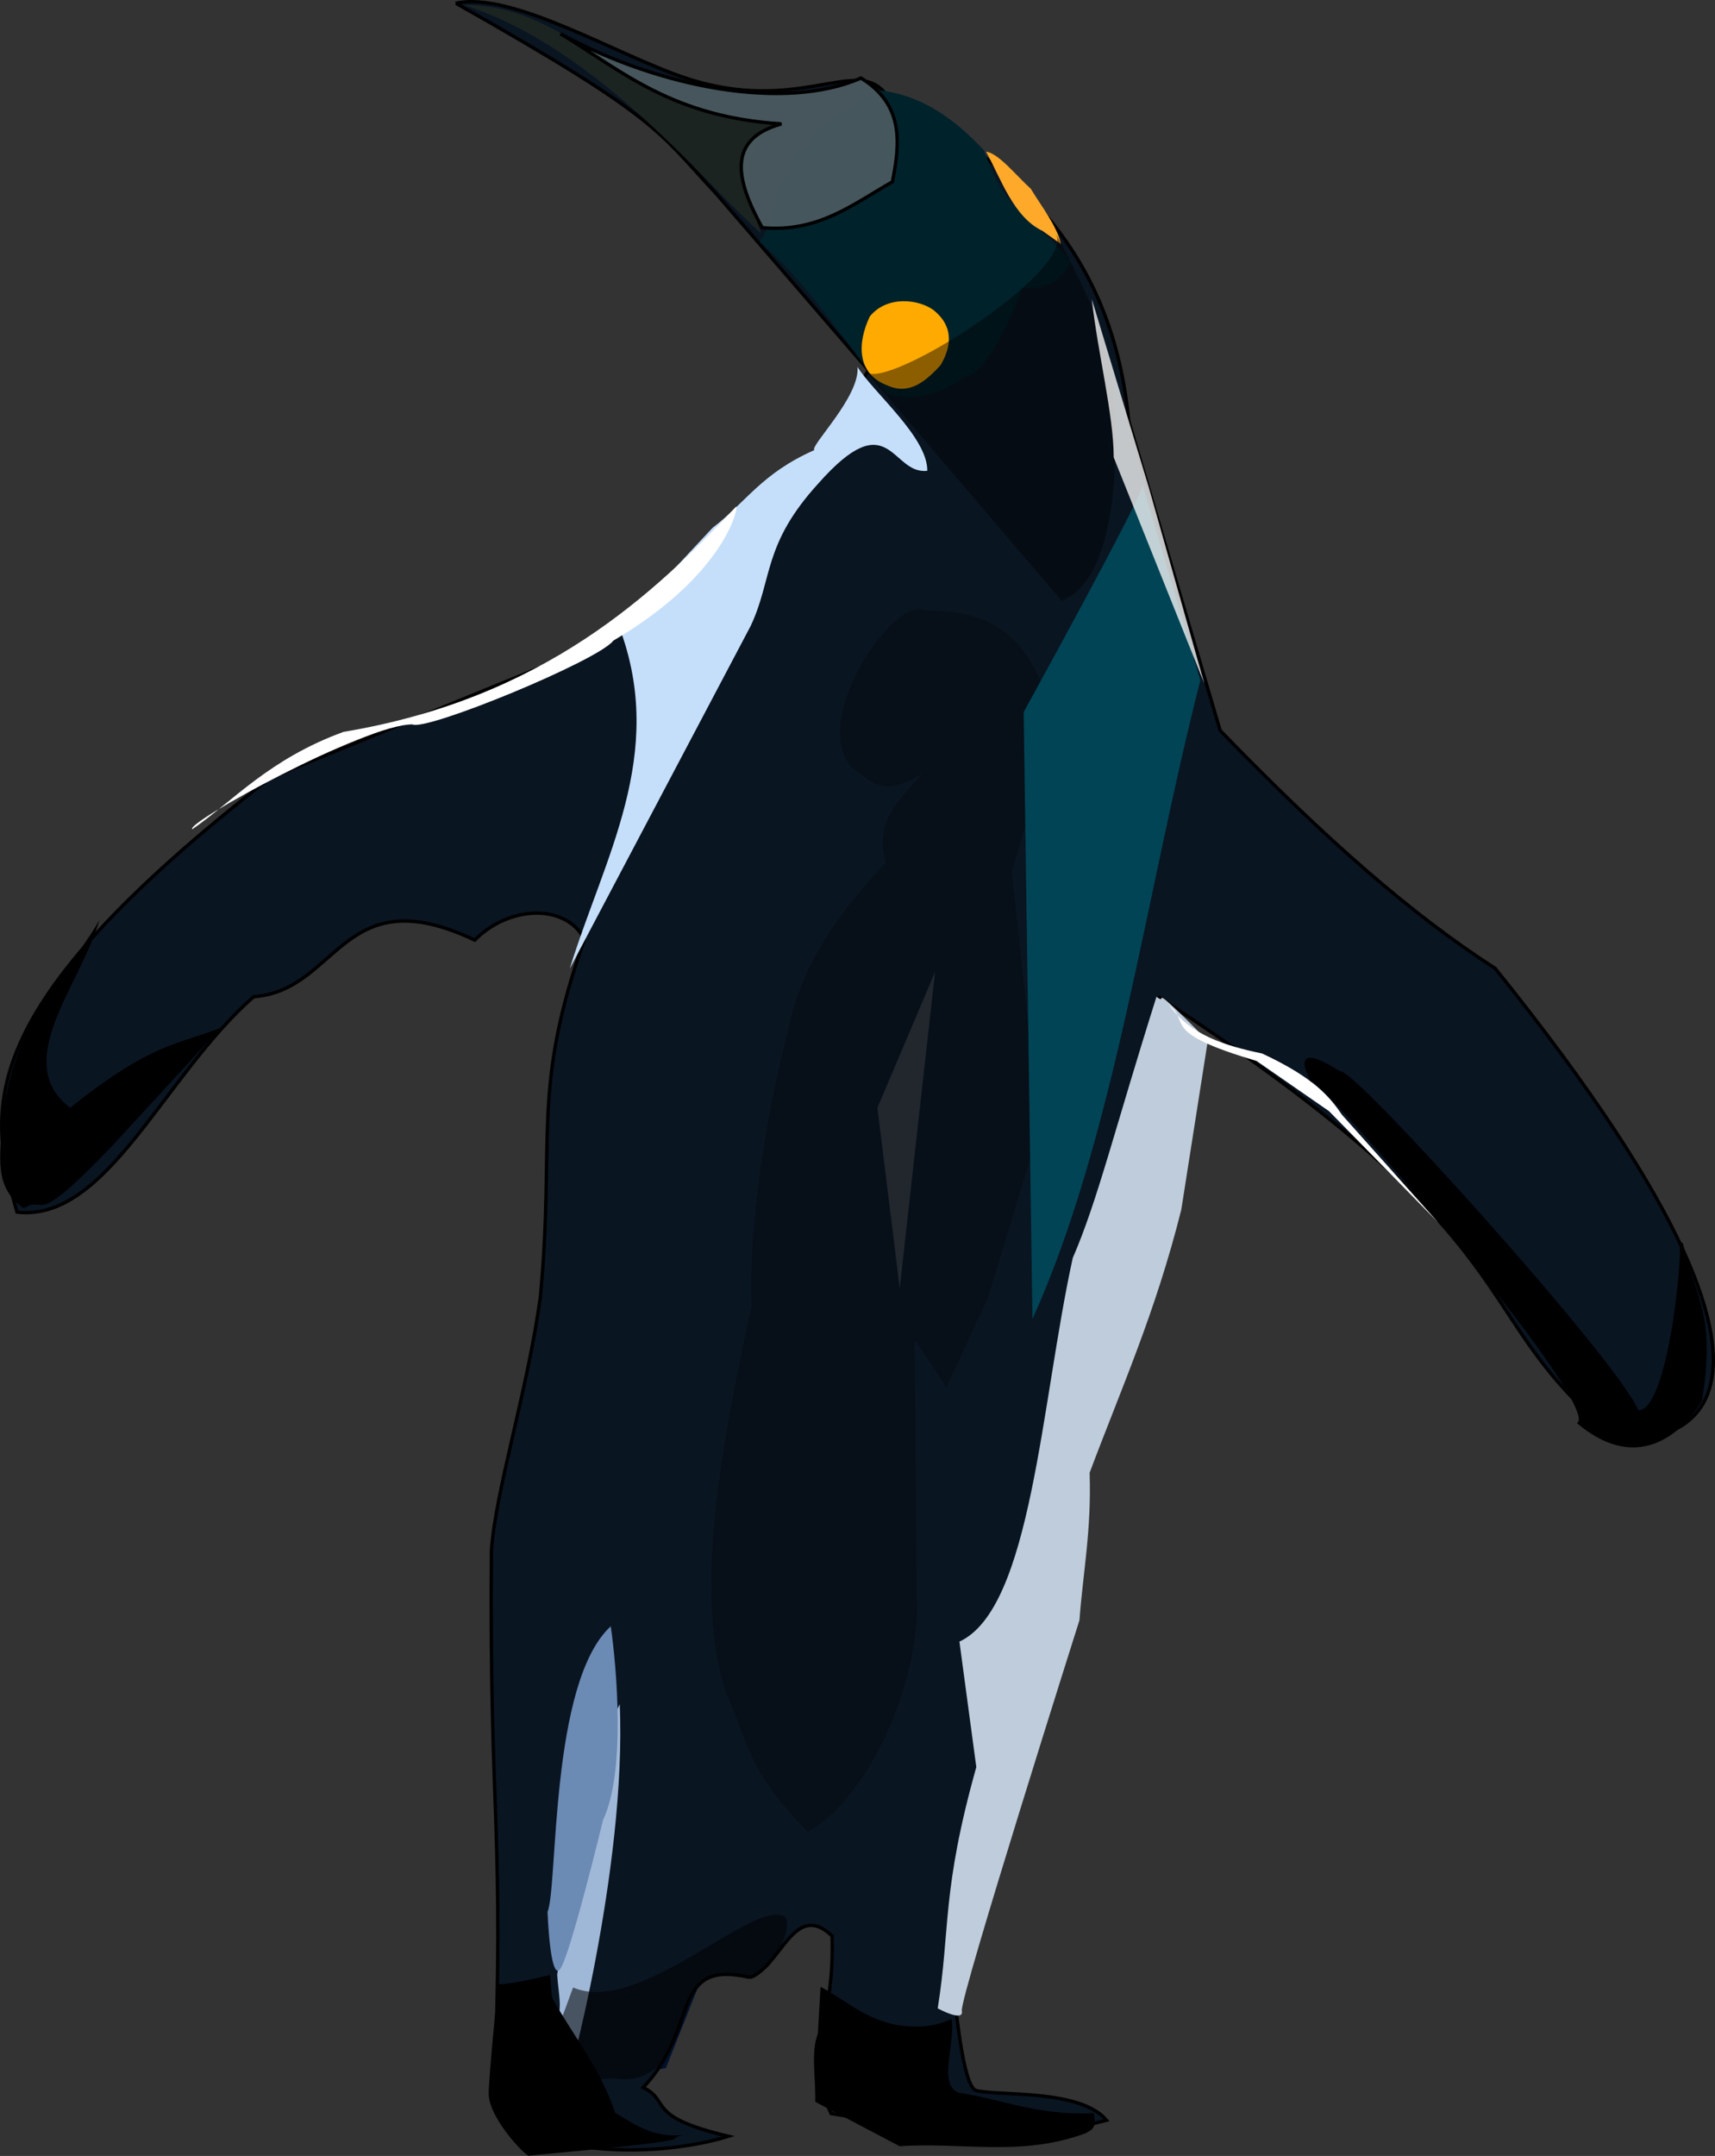 <?xml version="1.0" encoding="UTF-8" standalone="no"?>
<!-- Created with Inkscape (http://www.inkscape.org/) -->
<svg
    xmlns:inkscape="http://www.inkscape.org/namespaces/inkscape"
    xmlns:rdf="http://www.w3.org/1999/02/22-rdf-syntax-ns#"
    xmlns="http://www.w3.org/2000/svg"
    xmlns:cc="http://creativecommons.org/ns#"
    xmlns:dc="http://purl.org/dc/elements/1.1/"
    xmlns:sodipodi="http://sodipodi.sourceforge.net/DTD/sodipodi-0.dtd"
    id="svg2"
    sodipodi:docname="_svgclean2.svg"
    viewBox="0 0 507.99 638.23"
    version="1.1"
    inkscape:version="0.48.3.1 r9886"
  >
  <rect x="0" y="0" width="507.99" height="638.23" fill="#333333" stroke="none"/>
  <sodipodi:namedview
      id="base"
      bordercolor="#666666"
      inkscape:pageshadow="2"
      inkscape:window-y="0"
      pagecolor="#ffffff"
      inkscape:window-maximized="0"
      inkscape:zoom="0.39878252"
      inkscape:window-x="0"
      inkscape:window-height="645"
      showgrid="false"
      borderopacity="1.0"
      inkscape:current-layer="svg2"
      inkscape:cx="262.23011"
      inkscape:cy="362.8527"
      inkscape:window-width="674"
      inkscape:pageopacity="0.0"
      inkscape:document-units="px"
  />
  <path
      id="path3813"
      inkscape:connector-curvature="0"
      sodipodi:nodetypes="cccsc"
      style="fill:#00112b"
      d="m168.79 492.49c23.153-1.843 29.081-5.018 58.966 42.98l-30.507 76.733s-38.952 8.255-38.401 5.501c0.551-2.755 9.942-125.21 9.942-125.21z"
  />
  <path
      id="path4123"
      inkscape:connector-curvature="0"
      sodipodi:nodetypes="csccccccccccccccccccccccccccc"
      style="stroke:#000000;stroke-width:1px;fill:#0a1522"
      d="m135.04 0.97c16.627-3.705 47.962 15.51 68.208 22.185 32.741 10.793 50.132-6.234 58.756 4.244 25.926 15.371 66.632 37.047 72.321 97.143l27.095 91.714c31.375 32.367 56.638 54.405 81.477 70.429 116.9 145.15 40.433 140.56 35.448 138.72-45.88-37.78-20.292-55.266-135.35-130.39 23.108 16.463 4.748 73.156-21.001 138.48 3.473 41.281-28.306 112.16-39.218 157.99 1.626 15.465 3.765 26.575 6.288 27.34 6.538 1.779 30.782-0.557 38.703 8.826-22.876 5.793-25.365 7.392-81.601-1.979-9.055-19.468 1.13-23.946 0.304-52.561-11.355-10.839-15.316 9.548-24.432 12.203-23.732-5.279-14.72 14.974-31.521 32.654 8.413 4.098 0.273 8.548 25.239 14.428-19.28 6.035-55.702 7.004-69.458-8.95 3.246-84.324-1.382-82.095-0.735-164.39 1.148-17.609 10.699-47.369 14.512-75.23 4.383-47.499-2.772-61.177 13.045-105.8-5.65-10.698-22.388-9.963-32.506 0.275-39.436-18.713-40.263 14.919-65.476 16.762-26.667 23.294-43.429 66.804-70.096 63.762-8.762-30.504-13.979-59.548 75-128.57l105-42.857c24.126-25.744 52.961-38.929 72.143-77.857l-45-52.143c-17.573-18.839-16.804-22.358-77.143-56.429z"
  />
  <path
      id="path4111"
      inkscape:connector-curvature="0"
      sodipodi:nodetypes="cccc"
      style="fill:#1c2422"
      d="m137.36 1.5c40.237 12.473 74.275 56.057 88.036 67.5-4.634-12.601-5.969-27.85 5.357-32.679-49.592-6.029-61.53-35.047-93.393-34.821z"
  />
  <path
      id="path4115"
      inkscape:connector-curvature="0"
      sodipodi:nodetypes="ccccccccc"
      style="fill:#00222b"
      d="m260.55 26.76c11.797 1.293 21.83 7.921 30.921 17.781 6.346 17.587 10.569 16.072 15.714 22.857 5.98 4.988 7.387 7.117 10 10-2.326 5.258-6.56 8.449-14.286 7.857-6.937 17.86-12.457 25.228-17.143 26.429-8.576 6.112-16.587 6.907-22.951 5.056-12.514-15.264-24.05-33.789-37.764-45.056 9.156-14.662 2.151-27.439 35.507-44.924z"
  />
  <path
      id="path4113"
      inkscape:connector-curvature="0"
      sodipodi:nodetypes="cccccc"
      style="stroke:#000000;fill-opacity:.925;fill:#4b5b60"
      d="m166.47 10.25c18.134 11.089 32.865 24.373 65 26.429-16.398 4.554-13.384 16.721-5.714 30.714 16.573 1.557 26.966-6.999 38.571-13.571 2.332-11.595 3.37-22.866-9.286-30.714-22.53 9.844-59.401 2.945-88.571-12.857z"
  />
  <path
      id="path4117"
      inkscape:connector-curvature="0"
      sodipodi:nodetypes="ccccc"
      style="fill:#ffaa00"
      d="m257.63 93.69c-3.733 7.888-3.923 16.998 5.263 20.432 6.586 2.915 11.363-1.333 15.714-6.015 4.268-7.307 2.601-12.582-2.143-16.353-4.553-3.256-13.774-4.281-18.834 1.936z"
  />
  <path
      id="path4119"
      inkscape:connector-curvature="0"
      sodipodi:nodetypes="ccccc"
      style="fill:#ffa92a"
      d="m292.09 44.91c4.497 8.213 8.129 19.354 16.729 23.458l5.452 3.892c-1.251-5.452-5.62-10.904-8.927-16.355-4.515-4.101-9.548-10.535-13.253-10.994z"
  />
  <path
      id="path4121"
      inkscape:connector-curvature="0"
      sodipodi:nodetypes="ccccccccc"
      style="fill:#c5dffb"
      d="m253.97 108.6c0.919 8.693-14.219 23.516-12.759 24.639-15.811 7.015-20.215 15.458-30.148 23.013l-27.578 29.516c14.055 37.586-4.546 68.022-14.721 100.99l53.571-101.43c6.611-14.025 3.52-24.055 20-42.143 21.335-24.147 21.555-2.545 32.332-3.817 0.133-9.892-15.877-23.082-20.698-30.772z"
  />
  <path
      id="path4125"
      inkscape:connector-curvature="0"
      sodipodi:nodetypes="cccccsccccc"
      style="fill:#beccdb"
      d="m342.55 295.07c-12.486 39.537-17.394 60.279-24.795 77.324-9.404 42.77-12.185 103.75-33.571 113.57l5 37.143c-10.34 36.87-7.627 47.636-11.429 71.429 0 0 7.857 4.286 7.143 0.714-0.714-3.571 34.839-115.61 34.839-115.61 1.08-14.433 3.572-26.514 3.018-43.671 9.355-24.928 19.48-47.288 27.143-77.857l7.857-50c-19.401-19.494-11.08-9.91-15.205-13.038z"
  />
  <path
      id="path4127"
      inkscape:connector-curvature="0"
      sodipodi:nodetypes="cccccccccccccccc"
      style="fill-opacity:.268;fill:#000000"
      d="m273.86 180.69c-8.606-4.439-34.034 31.568-21.728 46.378 5.612 3.64 8.773 9.744 21.141 1.855-6.151 7.43-14.638 13.575-10.928 26.429-17.16 18.345-25.385 32.405-29.153 50.75-7.012 26.703-11.481 59.32-10.585 80.471-8.341 38.422-17.812 85.527-7.221 115.41 5.851 12.451 5.67 22.117 23.888 40.276 17.43-9.415 33.688-43.855 32.237-70.313l-0.587-75.441 9.396 14.222 12.332-26.59 15.268-50.088-8.221-76.059 12.919-43.286c-7.765-31.239-22.998-33.642-38.758-34.01z"
  />
  <path
      id="path4131"
      inkscape:connector-curvature="0"
      sodipodi:nodetypes="cscccc"
      style="fill:#a0b8d7"
      d="m165.04 584.54c0.338 5.505 1.589 9.872-0.07 13.477-4.301 9.343-6.199 18.975-5.644 20.095l9.023-3.645c-0.953 5.928 17.374-61.211 15.212-109.98-11.18 22.328-12.63 44.184-18.521 80.056z"
  />
  <path
      id="path4129"
      inkscape:connector-curvature="0"
      sodipodi:nodetypes="ccscc"
      style="fill:#6b8ab4"
      d="m180.91 481.43c-18.121 16.63-15.588 76.972-18.728 84.533 0 0 0.714 20 3.571 17.143 2.857-2.857 12.857-44.286 12.857-44.286 6.794-14.309 4.056-45.24 2.299-57.39z"
  />
  <path
      id="path3767"
      inkscape:connector-curvature="0"
      sodipodi:nodetypes="csccccc"
      style="fill-opacity:.542;fill:#000000"
      d="m232.56 567.41c3.181 4.986-7.237 19.038-10.491 18.42-12.691-2.407-11.022-0.047-16.427 2.516-4.516 14.163-8.331 29.377-23.927 26.918l-22.432 1.496 10.468-28.414c19.743 8.561 53.821-26.759 62.809-20.936z"
  />
  <path
      id="path3811"
      inkscape:connector-curvature="0"
      sodipodi:nodetypes="cccsc"
      style="fill-opacity:.447;fill:#000000"
      d="m256.47 109.95 57.962 67.871c22.369-8.144 16.078-74.982 11.569-78.23-0.202-6.839-14.481-32.75-13.222-30.3 5.694 11.081-51.059 47.003-56.309 40.659z"
  />
  <path
      id="path3797"
      inkscape:connector-curvature="0"
      sodipodi:nodetypes="ccccccc"
      style="fill:#000000"
      d="m29.445 272.37c-9.951 17.32-25.444 28.435-29.042 61.076-0.078 8.675-2.463 17.953 6.611 24.24 7.305-4.381 1.598 7.295 26.444-18.731l31.953-34.708c-12.489 4.954-20.427 4.295-44.624 23.689-17.807-13.516 3.163-36.414 8.658-55.567z"
  />
  <path
      id="path3799"
      inkscape:connector-curvature="0"
      sodipodi:nodetypes="cccccc"
      style="fill:#ffffff"
      d="m218.02 149.99c-24.249 25.749-56.816 56.741-116.24 66.661-22.036 8.007-32.796 20.551-44.797 28.82-2.576-1.609 51.229-31.094 65.18-31.024 4.118 2.073 55.144-18.931 59.499-24.791 33.756-19.827 37.281-40.284 36.361-39.666z"
  />
  <path
      id="path3801"
      style="fill-opacity:.389;fill:#4d4d4d"
      inkscape:connector-curvature="0"
      d="m276.97 287.72-17.078 40.217 6.611 53.439z"
  />
  <path
      id="path3803"
      inkscape:connector-curvature="0"
      sodipodi:nodetypes="ccccccc"
      style="fill:#ffffff"
      d="m346.29 297.54c6.335 8.916 16.653 12.038 27.546 14.324 15.304 7.118 19.945 12.713 23.689 18.18l28.491 31.875-32.347-32.977-21.486-14.875c-28.965-8.559-19.357-11.333-25.893-16.528z"
  />
  <path
      id="path3805"
      inkscape:connector-curvature="0"
      sodipodi:nodetypes="ccccccc"
      style="stroke:#000000;stroke-width:1px;fill:#000000"
      d="m396.83 317.68c2.831-2.427 82.726 86.171 88.074 100.2 9.679 1.995 14.119-47.303 13.045-49.868 4.048 17.254 9.719 21.106 5.723 46.403 0 0-13.521 25.241-35.847 6.839 6.178-7.221-76.786-102.85-79.263-101.61-2.957-5.865-2.941-9.019 8.269-1.967z"
  />
  <path
      id="path3809"
      inkscape:connector-curvature="0"
      sodipodi:nodetypes="ccccc"
      style="fill:#004455"
      d="m338.47 143.58c0 3.305-35.259 67.212-35.259 67.212l2.608 179.67c24.249-53.535 33.473-125.63 49.729-189.04z"
  />
  <path
      id="path3815"
      inkscape:connector-curvature="0"
      sodipodi:nodetypes="cccccccccc"
      style="fill:#000000"
      d="m243.05 588.14c7.32 3.925 12.92 9.378 22.482 11.31 5.818 0.893 11.353 0.652 16.33-1.816 1.307 6.695-4.26 19.538 2.132 21.875 13.335 2.009 23.405 6.876 40.006 6.028 0.985 4.964-0.992 4.99-2.407 5.955-19.09 7.092-36.728 2.571-55.092 3.856-7.496-3.959-16.487-8.665-25.019-13.141 0.136-7.595-1.339-14.775 0.761-20.124z"
  />
  <path
      id="path3817"
      inkscape:connector-curvature="0"
      sodipodi:nodetypes="ccccccsc"
      style="fill:#000000"
      d="m147.5 587.42c4.407 0 15.426-2.755 15.426-2.755l0.551 6.611c6.244 11.386 14.35 20.908 18.731 34.157 5.786 3.445 11.088 7.486 20.384 6.611-7.89 1.449 11.346 0.789-45.726 6.06 0.075 1.507-11.926-10.447-12.12-18.18-0.097-3.855 2.755-32.504 2.755-32.504z"
  />
  <path
      id="path3807"
      inkscape:connector-curvature="0"
      sodipodi:nodetypes="ccccc"
      style="fill-opacity:.779;fill:#f9f9f9"
      d="m323.4 88.55 16.9 55.768 16.408 57.985-26.83-66.924c0.001-12.562-4.777-31.074-6.478-46.828z"
  />
</svg
>
